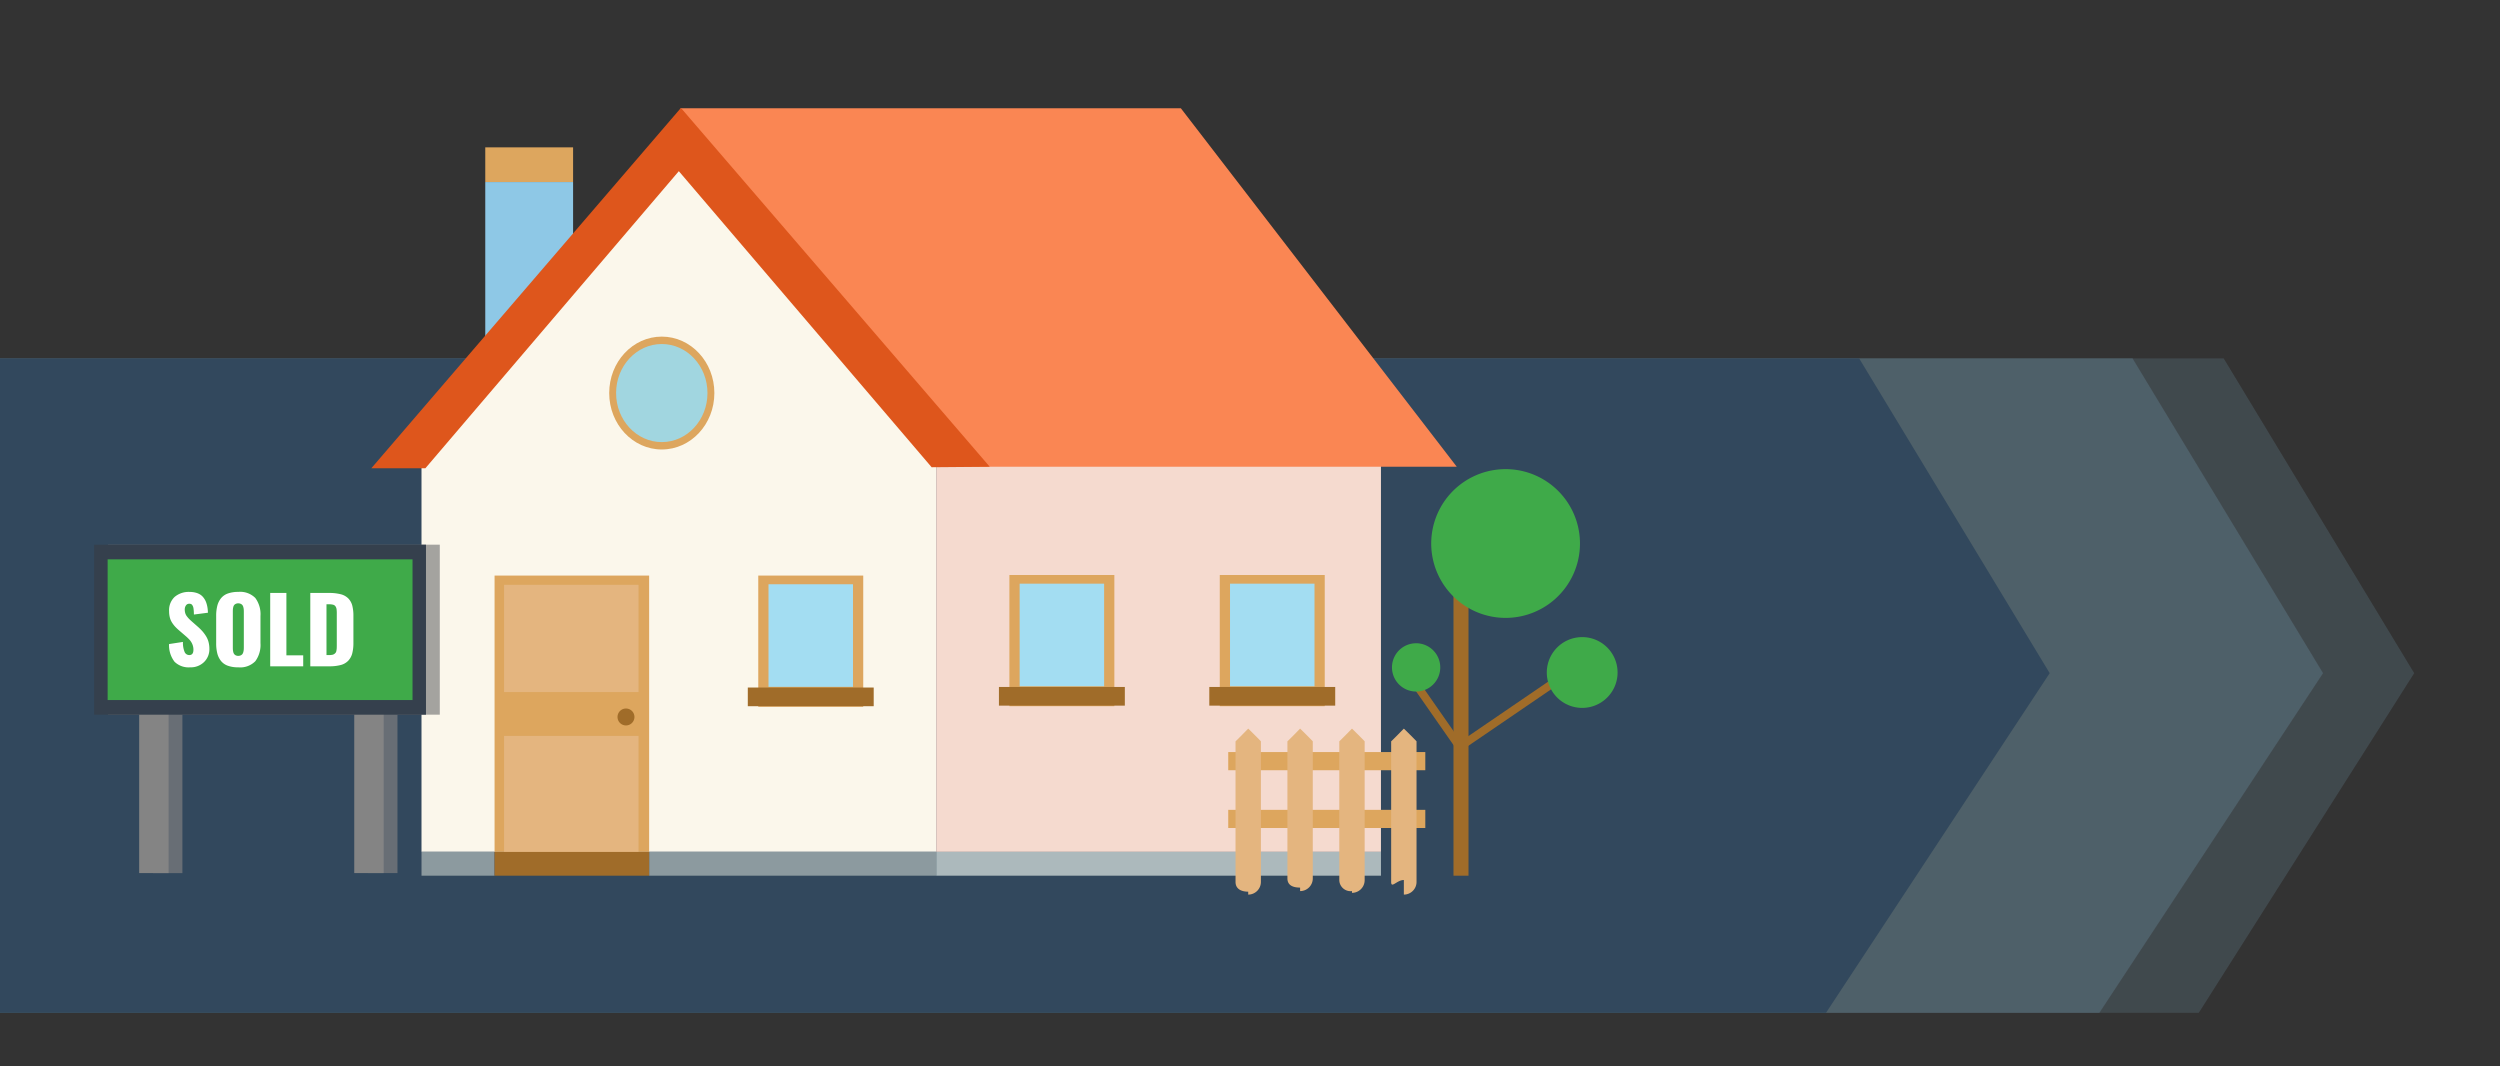<svg height="200" viewBox="0 0 469 200" width="469" xmlns="http://www.w3.org/2000/svg" xmlns:xlink="http://www.w3.org/1999/xlink"><rect x="0" y="0" width="469" height="200" fill="#333333" stroke="none"/><clipPath id="a"><path d="m0 0h469v200h-469z"/></clipPath><g clip-path="url(#a)"><g opacity=".3" transform="matrix(-1 0 0 -1 453.323 190.316)"><path d="m774.85 234.567h-707.097l-35.743-59.054 40.405-63.713h702.435z" fill="#8ec8e6" opacity=".5" transform="translate(-31.587 -111.481)"/><path d="m783.542 234.567h-708.651l-35.743-59.054 41.959-63.713h702.435z" fill="#8ec8e6" transform="translate(-21.63 -111.481)"/><path d="m762.138 234.567h-661.638l-35.747-59.054 41.96-63.716h655.425z" fill="#2e7abe" transform="translate(4.049 -111.481)"/></g><g transform="translate(91.036 27.644)"><path d="m0 0h16.476v6.51h-16.476z" fill="#dda65e"/><path d="m0 0h16.476v38.515h-16.476z" fill="#8ec8e6" transform="translate(0 6.51)"/></g><path d="m2059.452 2622.171-24.2-28.261-24.073-28.249-24.079 28.249-24.2 28.261v74.037h96.549v-74.037z" fill="#fbf7eb" transform="translate(-1883.827 -2536.407)"/><path d="m0 0h83.438v4.479h-83.438z" fill="#acb9bc" transform="translate(175.629 159.801)"/><path d="m0 0h83.438v74.009h-83.438z" fill="#f5dacf" transform="translate(175.629 85.792)"/><path d="m2239.179 2514.772h93.883l51.757 67.245h-93.132z" fill="#fa8653" transform="translate(-2111.534 -2494.464)"/><path d="m1967.4 2514.413-58.087 67.607h10.142l47.553-55.741 47.428 55.543 10.9-.093z" fill="#de561c" transform="translate(-1839.66 -2494.168)"/><path d="m0 0h13.703v4.479h-13.703z" fill="#8c9a9f" transform="translate(79.077 159.801)"/><path d="m0 0h53.845v4.479h-53.845z" fill="#8c9a9f" transform="translate(121.781 159.801)"/><path d="m0 0h29v51.824h-29z" fill="#dda65e" transform="translate(92.78 107.977)"/><path d="m0 0h29v4.479h-29z" fill="#a06c29" transform="translate(92.78 159.801)"/><path d="m0 0h25.23v50.078h-25.23z" fill="#e4b57f" transform="translate(94.56 109.712)"/><path d="m0 0h27.372v8.221h-27.372z" fill="#dda65e" transform="translate(93.239 129.833)"/><path d="m2175.239 3156.925a1.588 1.588 0 1 1 -1.589-1.588 1.589 1.589 0 0 1 1.589 1.588z" fill="#a06c29" transform="translate(-2056.217 -3022.42)"/><path d="m0 0h19.694v24.617h-19.694z" fill="#dda65e" transform="translate(142.25 107.977)"/><path d="m0 0h23.62v3.505h-23.62z" fill="#a06c29" transform="translate(140.287 128.981)"/><path d="m0 0h15.849v19.246h-15.849z" fill="#a3ddf2" transform="translate(144.172 109.605)"/><path d="m2182.917 2769.054c0 5.848-4.417 10.588-9.865 10.588s-9.864-4.74-9.864-10.588 4.416-10.588 9.864-10.588 9.865 4.741 9.865 10.588z" fill="#dda65e" transform="translate(-2048.902 -2695.318)"/><path d="m2187.683 2775.557c0 5.082-3.838 9.2-8.572 9.2s-8.572-4.12-8.572-9.2 3.838-9.2 8.572-9.2 8.572 4.119 8.572 9.2z" fill="#a1d6e0" transform="translate(-2054.961 -2701.819)"/><path d="m0 0h19.693v24.617h-19.693z" fill="#dda65e" transform="translate(189.362 107.869)"/><path d="m0 0h23.62v3.505h-23.62z" fill="#a06c29" transform="translate(187.399 128.873)"/><path d="m0 0h15.849v19.245h-15.849z" fill="#a3ddf2" transform="translate(191.284 109.497)"/><path d="m0 0h19.693v24.617h-19.693z" fill="#dda65e" transform="translate(228.829 107.869)"/><path d="m0 0h23.62v3.505h-23.62z" fill="#a06c29" transform="translate(226.866 128.873)"/><path d="m0 0h15.849v19.245h-15.849z" fill="#a3ddf2" transform="translate(230.751 109.497)"/><path d="m0 0h2.817v68.434h-2.817z" fill="#a06c29" transform="translate(272.676 95.847)"/><path d="m3022.494 3130.519-10.065-14.434 1.233-.859 9.215 13.213 18.3-12.494.848 1.24z" fill="#a06c29" transform="translate(-2748.851 -2989.361)"/><path d="m2981.246 2845.147a13.953 13.953 0 1 0 8.625 12.9 13.951 13.951 0 0 0 -8.625-12.9z" fill="#3faa49" transform="translate(-2693.468 -2756.08)"/><path d="m3139.948 3049.288a6.639 6.639 0 1 0 1.575 7.212 6.637 6.637 0 0 0 -1.575-7.212z" fill="#3faa49" transform="translate(-2838.526 -2927.909)"/><path d="m2981.086 3078.264a4.529 4.529 0 1 0 4.678 1.866 4.532 4.532 0 0 0 -4.678-1.866z" fill="#3faa49" transform="translate(-2716.367 -2957.49)"/><path d="m0 0h36.971v3.408h-36.971z" fill="#dda65e" transform="translate(230.417 141.086)"/><path d="m0 0h36.971v3.408h-36.971z" fill="#dda65e" transform="translate(230.417 151.926)"/><g fill="#e4b57f"><path d="m2836.344 3205.578a2.38 2.38 0 0 1 -2.38 2.379v-.548c-1.314 0-2.379-.519-2.379-1.832v-26.377c.048 0 2.379-2.38 2.379-2.38.031 0 2.394 2.366 2.38 2.38z" transform="translate(-2599.799 -3040.13)"/><path d="m2891.707 3204.92a2.38 2.38 0 0 1 -2.379 2.38v-.658c-1.314 0-2.38-.407-2.38-1.723v-25.719c.047 0 2.38-2.38 2.38-2.38.029 0 2.394 2.366 2.379 2.38z" transform="translate(-2645.428 -3040.13)"/><path d="m2947.067 3205.249a2.381 2.381 0 0 1 -2.379 2.38v-.328a2.122 2.122 0 0 1 -2.38-2.052v-26.049c.046 0 2.38-2.38 2.38-2.38.029 0 2.393 2.366 2.379 2.38z" transform="translate(-2691.057 -3040.13)"/><path d="m3002.428 3205.578a2.381 2.381 0 0 1 -2.38 2.379v-2.737c-1.315 0-2.381 1.67-2.381.357v-26.377c.047 0 2.381-2.38 2.381-2.38.03 0 2.393 2.366 2.38 2.38z" transform="translate(-2736.685 -3040.13)"/></g><path d="m414.948 333.329h-62.248v31.9h8.444v29.714h5.52v-29.718h34.826v29.714h5.52v-29.714h7.938z" fill="#808080" opacity=".7" transform="translate(-332.445 -231.148)"/><g transform="translate(17.666 102.181)"><path d="m0 0h5.52v36.585h-5.52z" fill="#848484" transform="translate(48.79 25.025)"/><path d="m0 0h5.52v36.585h-5.52z" fill="#848484" transform="translate(8.444 25.025)"/><path d="m0 0h62.247v31.896h-62.247z" fill="#35404d"/><path d="m0 0h57.199v26.396h-57.199z" fill="#3faa49" transform="translate(2.525 2.753)"/><path d="m4.665.191a3.777 3.777 0 0 1 -2.918-1.042 5.067 5.067 0 0 1 -1.033-3.324l2.606-.4a4.567 4.567 0 0 0 .311 1.88.944.944 0 0 0 .884.585q.772 0 .772-1a2.6 2.6 0 0 0 -.2-1.025 2.966 2.966 0 0 0 -.49-.8 8.158 8.158 0 0 0 -.813-.78l-1.219-1.05a9.2 9.2 0 0 1 -.73-.7 5.374 5.374 0 0 1 -.569-.751 3.248 3.248 0 0 1 -.411-.967 4.824 4.824 0 0 1 -.133-1.17 3.411 3.411 0 0 1 1.029-2.656 4.062 4.062 0 0 1 2.822-.946 4.366 4.366 0 0 1 1.116.133 3.07 3.07 0 0 1 .847.349 2.4 2.4 0 0 1 .606.544 3.31 3.31 0 0 1 .415.656 4.119 4.119 0 0 1 .257.739 5.583 5.583 0 0 1 .141.751q.037.34.054.73l-2.631.34q-.008-.349-.021-.577t-.046-.486a1.958 1.958 0 0 0 -.091-.415 1.3 1.3 0 0 0 -.154-.295.53.53 0 0 0 -.241-.2.831.831 0 0 0 -.344-.05.7.7 0 0 0 -.61.336 1.325 1.325 0 0 0 -.212.735 2.474 2.474 0 0 0 .1.71 1.851 1.851 0 0 0 .332.618 5.452 5.452 0 0 0 .386.448q.149.149.5.465l1.17 1.029a10.184 10.184 0 0 1 .83.826 6.851 6.851 0 0 1 .664.9 4.03 4.03 0 0 1 .477 1.1 4.953 4.953 0 0 1 .162 1.291 3.337 3.337 0 0 1 -1 2.478 3.56 3.56 0 0 1 -2.615.991zm9.031 0a5.591 5.591 0 0 1 -1.955-.3 2.893 2.893 0 0 1 -1.287-.9 3.777 3.777 0 0 1 -.689-1.415 7.675 7.675 0 0 1 -.211-1.926v-5.08a7.663 7.663 0 0 1 .212-1.922 3.74 3.74 0 0 1 .689-1.407 2.878 2.878 0 0 1 1.287-.9 5.662 5.662 0 0 1 1.955-.3 3.985 3.985 0 0 1 3.2 1.141 5.117 5.117 0 0 1 .967 3.383v5.08a5.152 5.152 0 0 1 -.964 3.396 3.969 3.969 0 0 1 -3.2 1.15zm-.473-2.25a1.047 1.047 0 0 0 .473.1 1.085 1.085 0 0 0 .473-.1.807.807 0 0 0 .307-.241 1.112 1.112 0 0 0 .17-.378 2.468 2.468 0 0 0 .079-.436q.017-.2.017-.486v-6.6q0-.274-.017-.477a2.382 2.382 0 0 0 -.079-.432 1.065 1.065 0 0 0 -.17-.369.827.827 0 0 0 -.307-.237 1.085 1.085 0 0 0 -.473-.1 1.058 1.058 0 0 0 -.469.1.856.856 0 0 0 -.3.232.975.975 0 0 0 -.166.374 2.491 2.491 0 0 0 -.071.427q-.012.191-.012.481v6.6q0 .291.012.486a2.491 2.491 0 0 0 .071.432 1.017 1.017 0 0 0 .166.378.881.881 0 0 0 .296.246zm6.466 2.059v-13.763h3.038v11.7h3.154v2.063zm7.521 0v-13.763h3.461a8.8 8.8 0 0 1 2.245.241 3.033 3.033 0 0 1 1.424.789 3.032 3.032 0 0 1 .747 1.341 7.714 7.714 0 0 1 .213 1.992v4.964a7.808 7.808 0 0 1 -.22 2.013 3.177 3.177 0 0 1 -.747 1.37 3.006 3.006 0 0 1 -1.411.809 8.3 8.3 0 0 1 -2.209.244zm3.038-2.108h.465a3.3 3.3 0 0 0 .594-.046 1 1 0 0 0 .407-.162 1.155 1.155 0 0 0 .257-.245.909.909 0 0 0 .141-.374 3.675 3.675 0 0 0 .058-.465q.012-.22.012-.594v-5.917a5.912 5.912 0 0 0 -.042-.805 1.286 1.286 0 0 0 -.191-.515.763.763 0 0 0 -.444-.32 2.931 2.931 0 0 0 -.8-.087h-.457z" fill="#fff" transform="translate(13.334 22.819)"/></g></g></svg>